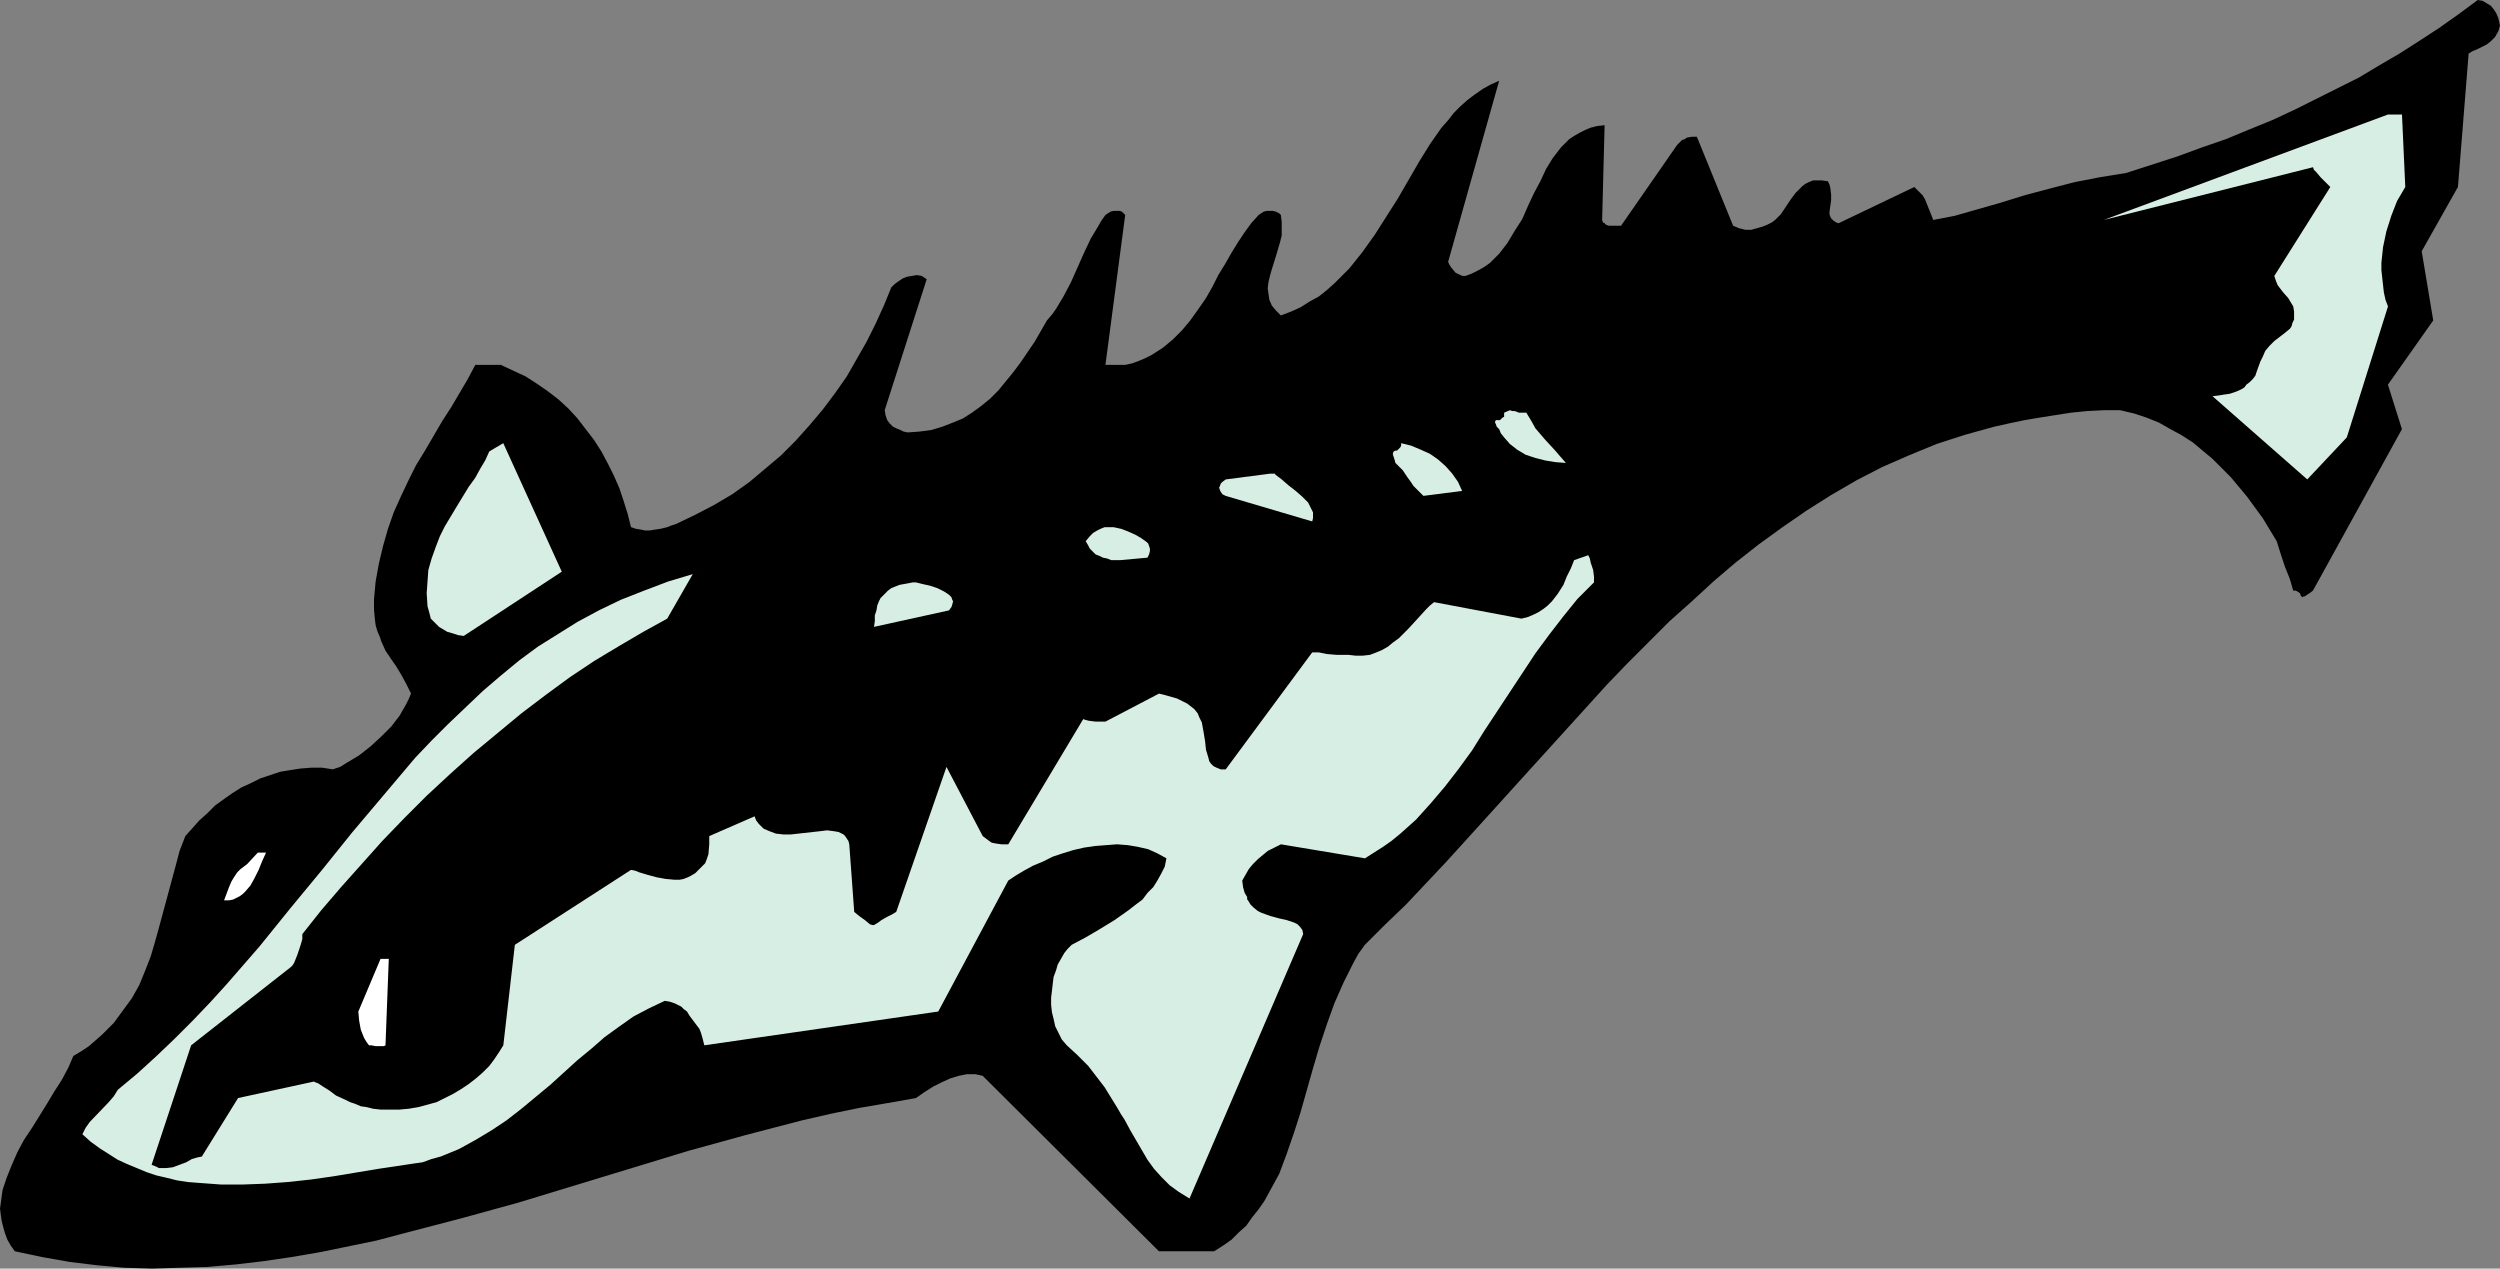 <?xml version="1.0" encoding="UTF-8" standalone="no"?>
<svg
   version="1.0"
   width="129.766mm"
   height="65.847mm"
   id="svg11"
   sodipodi:docname="Fish 029.wmf"
   xmlns:inkscape="http://www.inkscape.org/namespaces/inkscape"
   xmlns:sodipodi="http://sodipodi.sourceforge.net/DTD/sodipodi-0.dtd"
   xmlns="http://www.w3.org/2000/svg"
   xmlns:svg="http://www.w3.org/2000/svg">
  <rect width="100%" height="100%" fill="#808080" stroke="none"/>
  <sodipodi:namedview
     id="namedview11"
     pagecolor="#ffffff"
     bordercolor="#000000"
     borderopacity="0.25"
     inkscape:showpageshadow="2"
     inkscape:pageopacity="0.0"
     inkscape:pagecheckerboard="0"
     inkscape:deskcolor="#d1d1d1"
     inkscape:document-units="mm" />
  <defs
     id="defs1">
    <pattern
       id="WMFhbasepattern"
       patternUnits="userSpaceOnUse"
       width="6"
       height="6"
       x="0"
       y="0" />
  </defs>
  <path
     style="fill:#000000;fill-opacity:1;fill-rule:evenodd;stroke:none"
     d="m 486.092,0 -3.717,2.747 -3.878,2.747 -3.717,2.424 -4.04,2.586 -3.878,2.262 -4.04,2.424 -4.202,2.101 -4.202,2.101 -4.202,2.101 -4.525,2.101 -4.363,1.778 -4.686,1.939 -4.686,1.616 -4.848,1.778 -5.01,1.616 -5.01,1.616 -5.01,0.808 -5.01,0.97 -5.01,1.293 -4.848,1.293 -4.686,1.454 -4.525,1.293 -4.525,1.293 -4.202,0.808 -0.646,-1.616 -0.646,-1.616 -0.323,-0.808 -0.485,-0.808 -0.808,-0.808 -0.808,-0.808 -14.867,7.111 -0.485,-0.162 -0.485,-0.323 -0.485,-0.485 -0.162,-0.323 -0.162,-0.485 v -0.485 l 0.162,-1.131 0.162,-1.131 v -1.131 l -0.162,-1.293 -0.162,-0.646 -0.323,-0.646 -1.131,-0.162 h -0.97 -0.808 l -0.808,0.323 -0.646,0.323 -0.646,0.485 -1.293,1.293 -0.97,1.293 -0.97,1.454 -0.97,1.454 -1.131,1.131 -0.646,0.485 -0.97,0.485 -0.808,0.323 -1.131,0.323 -1.131,0.323 h -1.131 l -1.293,-0.323 -1.131,-0.485 -7.11,-17.453 h -0.97 l -0.97,0.162 -0.485,0.323 -0.485,0.162 -0.485,0.485 -0.485,0.485 -10.989,15.837 h -1.454 -0.97 l -0.485,-0.162 -0.323,-0.323 -0.323,-0.162 -0.162,-0.485 0.485,-18.585 -1.454,0.162 -1.293,0.323 -1.131,0.485 -0.97,0.485 -1.131,0.646 -0.97,0.646 -0.808,0.808 -0.808,0.808 -1.616,2.101 -1.293,2.101 -1.131,2.424 -1.293,2.424 -1.131,2.424 -1.131,2.586 -1.454,2.262 -1.454,2.424 -1.616,2.101 -0.808,0.808 -0.97,0.97 -1.131,0.808 -1.131,0.646 -1.293,0.646 -1.293,0.485 h -0.485 l -0.485,-0.162 -0.97,-0.485 -0.808,-0.97 -0.323,-0.485 -0.323,-0.646 10.019,-35.553 -1.778,0.808 -1.454,0.808 -1.616,1.131 -1.293,0.97 -1.454,1.293 -1.293,1.293 -1.131,1.454 -1.293,1.454 -2.262,3.232 -2.101,3.394 -4.202,7.272 -2.262,3.555 -2.262,3.555 -2.424,3.394 -2.586,3.232 -1.454,1.454 -1.454,1.454 -1.454,1.293 -1.616,1.293 -1.778,0.97 -1.778,1.131 -1.778,0.808 -2.101,0.808 -0.97,-0.97 -0.808,-0.97 -0.485,-1.131 -0.162,-1.131 -0.162,-1.131 0.162,-1.293 0.323,-1.293 0.323,-1.131 0.808,-2.586 0.808,-2.747 0.323,-1.293 v -1.454 -1.293 l -0.162,-1.293 -0.323,-0.323 -0.646,-0.323 -0.646,-0.162 h -1.131 l -0.646,0.162 -0.485,0.323 -0.485,0.323 -1.454,1.616 -1.293,1.778 -1.293,1.939 -1.293,2.101 -1.293,2.262 -1.293,2.101 -1.131,2.262 -1.293,2.262 -1.454,2.101 -1.616,2.262 -1.616,1.939 -1.778,1.778 -1.939,1.616 -2.262,1.454 -1.293,0.646 -1.131,0.485 -1.293,0.485 -1.454,0.323 h -3.878 l 3.878,-29.412 -0.323,-0.323 -0.323,-0.323 -0.485,-0.162 h -1.131 l -0.646,0.162 -0.485,0.323 -0.485,0.323 -0.808,1.131 -0.646,1.131 -1.454,2.424 -1.293,2.747 -2.586,5.818 -1.454,2.747 -1.454,2.424 -0.808,1.131 -0.97,1.131 -2.424,4.202 -2.747,4.04 -1.454,1.939 -1.454,1.778 -1.454,1.778 -1.616,1.616 -1.778,1.454 -1.778,1.293 -1.778,1.131 -1.939,0.808 -2.101,0.808 -2.101,0.646 -2.424,0.323 -2.262,0.162 -0.808,-0.162 -0.646,-0.323 -0.808,-0.323 -0.646,-0.323 -0.646,-0.646 -0.485,-0.646 -0.323,-0.97 -0.162,-0.97 8.242,-25.695 -0.97,-0.646 -0.97,-0.162 -0.97,0.162 -0.97,0.162 -0.808,0.323 -0.97,0.646 -0.646,0.485 -0.646,0.646 -1.454,3.555 -1.616,3.555 -1.778,3.555 -1.939,3.394 -1.939,3.394 -2.262,3.232 -2.424,3.232 -2.586,3.07 -2.747,3.07 -2.909,2.909 -3.07,2.586 -3.07,2.586 -3.394,2.424 -3.555,2.101 -3.717,1.939 -3.717,1.778 -0.97,0.323 -0.808,0.323 -1.293,0.323 -1.131,0.162 -0.97,0.162 h -0.97 l -0.808,-0.162 -0.97,-0.162 -0.97,-0.323 -0.646,-2.586 -0.808,-2.586 -0.808,-2.424 -1.131,-2.586 -1.131,-2.262 -1.293,-2.424 -1.454,-2.262 -1.616,-2.101 -1.616,-2.101 -1.778,-1.939 -1.939,-1.778 -2.101,-1.616 -2.101,-1.454 -2.262,-1.454 -2.424,-1.131 -2.424,-1.131 h -5.01 l -1.454,2.747 -1.616,2.747 -1.616,2.747 -1.778,2.747 -3.394,5.818 -1.778,2.909 -1.454,2.909 -1.454,3.07 -1.454,3.232 -1.131,3.232 -0.97,3.394 -0.808,3.394 -0.646,3.555 -0.323,3.555 v 1.939 l 0.162,1.778 0.162,1.293 0.323,1.131 0.485,1.131 0.323,0.97 0.808,1.778 0.97,1.454 1.131,1.616 0.97,1.616 0.97,1.778 0.485,0.97 0.485,0.97 -0.485,1.131 -0.485,0.97 -1.293,2.262 -1.616,2.101 -1.939,1.939 -2.101,1.939 -2.262,1.778 -2.424,1.454 -1.293,0.808 -1.454,0.485 -2.101,-0.323 h -2.101 l -2.101,0.162 -2.101,0.323 -1.939,0.323 -1.939,0.646 -1.939,0.646 -1.939,0.97 -1.778,0.808 -1.778,1.131 -1.616,1.131 -1.778,1.293 -1.454,1.454 -1.616,1.454 -1.293,1.454 -1.454,1.616 -1.131,2.909 -0.808,3.07 -1.616,5.979 -1.616,5.979 -0.808,2.909 -0.808,2.747 -1.131,2.909 -1.131,2.747 -1.454,2.586 -1.778,2.424 -1.778,2.424 -1.131,1.131 -1.131,1.131 -1.293,1.131 -1.293,1.131 -1.454,0.97 -1.616,0.97 -0.97,2.262 -1.293,2.424 -1.454,2.262 -1.454,2.424 -2.909,4.687 -1.616,2.424 -1.293,2.424 -1.131,2.586 -0.97,2.424 -0.808,2.424 -0.323,2.424 L 0,237.074 l 0.162,1.293 0.162,1.131 0.323,1.293 0.323,1.131 0.485,1.293 0.646,1.131 0.808,1.131 5.333,1.131 5.494,0.97 5.333,0.646 5.333,0.485 5.494,0.162 5.333,-0.162 5.494,-0.162 5.494,-0.485 5.494,-0.646 5.494,-0.808 5.656,-0.97 5.494,-1.131 5.494,-1.131 5.494,-1.454 11.15,-2.909 11.15,-3.07 11.15,-3.394 11.15,-3.394 11.15,-3.394 11.15,-3.07 11.15,-2.909 5.656,-1.293 5.494,-1.131 5.656,-0.97 5.494,-0.97 1.616,-1.131 1.778,-1.131 1.616,-0.808 1.778,-0.808 1.616,-0.485 1.616,-0.323 h 1.616 l 1.454,0.323 34.582,34.422 h 10.827 l 1.778,-1.131 1.616,-1.131 1.454,-1.454 1.454,-1.293 1.131,-1.616 1.293,-1.616 1.131,-1.616 0.97,-1.778 0.97,-1.778 0.97,-1.778 1.454,-3.879 1.454,-4.202 1.293,-4.04 2.424,-8.565 1.293,-4.363 1.454,-4.363 1.454,-4.04 1.778,-4.04 0.97,-1.939 0.97,-1.939 0.97,-1.778 1.293,-1.778 4.04,-4.04 4.04,-3.879 7.918,-8.403 7.918,-8.727 7.757,-8.565 7.918,-8.727 7.918,-8.727 4.04,-4.202 4.202,-4.202 4.04,-4.04 4.363,-3.879 4.202,-3.879 4.363,-3.717 4.525,-3.555 4.686,-3.394 4.686,-3.232 4.848,-3.07 5.01,-2.909 5.01,-2.586 5.171,-2.262 5.494,-2.262 5.494,-1.778 5.818,-1.616 2.909,-0.646 3.07,-0.646 2.909,-0.485 3.07,-0.485 3.07,-0.485 3.232,-0.323 3.232,-0.162 h 3.232 l 2.747,0.646 2.424,0.808 2.424,0.97 2.262,1.293 2.101,1.131 2.262,1.454 1.939,1.616 1.939,1.616 1.778,1.778 1.778,1.778 1.616,1.939 1.616,1.939 3.07,4.202 2.747,4.525 0.808,2.586 0.808,2.424 0.97,2.424 0.646,2.262 h 0.485 l 0.323,0.162 0.485,0.323 0.162,0.323 v 0.162 l 0.162,0.162 0.162,0.162 v 0 l 0.323,-0.162 h 0.162 l 0.485,-0.323 0.485,-0.323 0.646,-0.485 17.453,-31.675 -2.747,-8.727 8.888,-12.605 -2.262,-13.575 7.11,-12.605 2.101,-26.18 0.808,-0.485 0.808,-0.323 1.939,-0.97 0.808,-0.646 0.808,-0.808 0.646,-1.131 0.162,-0.485 0.162,-0.646 -0.162,-0.808 -0.162,-0.646 -0.323,-0.808 -0.485,-0.808 -0.646,-0.808 -0.808,-0.485 -0.808,-0.485 z"
     id="path1" />
  <path
     style="fill:#d6eee3;fill-opacity:1;fill-rule:evenodd;stroke:none"
     d="m 468.478,22.463 -55.752,20.685 41.046,-10.343 0.162,0.485 0.485,0.485 0.808,0.97 0.97,0.97 0.97,0.97 -10.989,17.453 0.323,0.97 0.323,0.808 0.97,1.293 1.131,1.293 0.485,0.808 0.485,0.808 0.162,0.97 v 0.97 0.646 l -0.323,0.646 -0.162,0.646 -0.323,0.485 -0.97,0.808 -2.101,1.616 -0.97,0.97 -0.808,0.97 -0.485,1.131 -0.485,0.97 -0.646,1.778 -0.323,0.97 -0.485,0.646 -0.646,0.646 -0.646,0.485 -0.323,0.485 -0.485,0.323 -0.646,0.323 -0.808,0.323 -0.97,0.323 -1.131,0.162 -0.97,0.162 -1.293,0.162 18.584,16.322 7.757,-8.242 8.08,-25.695 -0.485,-1.293 -0.323,-1.454 -0.162,-1.454 -0.162,-1.454 -0.162,-1.454 v -1.454 l 0.323,-3.07 0.646,-3.07 0.97,-3.07 1.131,-2.909 1.616,-2.747 -0.646,-14.221 z"
     id="path2" />
  <path
     style="fill:#d6eee3;fill-opacity:1;fill-rule:evenodd;stroke:none"
     d="m 296.212,80.479 -1.131,0.485 v 0.485 0.323 l -0.323,0.162 -0.162,0.162 -0.323,0.323 h -0.485 -0.323 l -0.162,0.323 v 0.162 l 0.162,0.323 0.162,0.485 0.485,0.485 0.323,0.808 0.646,0.808 1.131,1.293 1.454,1.131 1.616,0.97 1.939,0.646 1.939,0.485 1.939,0.323 2.101,0.162 -1.131,-1.293 -0.97,-1.131 -1.939,-2.101 -0.97,-1.131 -0.97,-1.131 -0.808,-1.454 -0.97,-1.616 h -1.454 l -0.808,-0.323 h -0.485 z"
     id="path3" />
  <path
     style="fill:#d6eee3;fill-opacity:1;fill-rule:evenodd;stroke:none"
     d="m 274.881,86.943 v 0.485 l -0.162,0.323 -0.323,0.323 -0.323,0.323 h -0.162 -0.162 l -0.323,0.162 -0.162,0.323 v 0.323 l 0.162,0.485 0.162,0.485 0.162,0.646 0.808,0.808 0.646,0.646 0.97,1.454 0.485,0.646 0.646,0.97 0.808,0.808 1.131,1.131 7.595,-0.97 -0.808,-1.778 -1.131,-1.616 -1.293,-1.454 -1.454,-1.293 -1.616,-1.131 -1.778,-0.808 -1.939,-0.808 z"
     id="path4" />
  <path
     style="fill:#d6eee3;fill-opacity:1;fill-rule:evenodd;stroke:none"
     d="m 95.99,88.559 -0.808,1.778 -0.97,1.616 -0.97,1.778 -1.293,1.778 -2.262,3.717 -2.424,4.04 -0.97,1.939 -0.808,2.101 -0.808,2.262 -0.646,2.262 -0.162,2.262 -0.162,2.262 0.162,2.586 0.323,1.131 0.323,1.293 0.485,0.485 0.485,0.485 0.646,0.646 0.808,0.485 0.808,0.485 1.131,0.323 0.97,0.323 1.131,0.162 19.23,-12.605 -11.474,-25.21 z"
     id="path5" />
  <path
     style="fill:#d6eee3;fill-opacity:1;fill-rule:evenodd;stroke:none"
     d="m 249.187,92.923 -8.726,1.131 -0.646,0.485 -0.323,0.323 -0.162,0.485 -0.162,0.323 0.162,0.485 0.162,0.323 0.323,0.485 0.646,0.323 16.968,5.01 0.162,-0.646 v -0.646 -0.485 l -0.323,-0.646 -0.323,-0.646 -0.323,-0.646 -1.131,-1.131 -1.293,-1.131 -1.454,-1.131 -1.293,-1.131 -1.293,-0.97 v -0.162 z"
     id="path6" />
  <path
     style="fill:#d6eee3;fill-opacity:1;fill-rule:evenodd;stroke:none"
     d="m 218.483,103.427 h -0.485 -0.485 -0.808 l -0.808,0.323 -0.646,0.323 -0.808,0.485 -0.646,0.646 -0.808,0.97 0.485,0.808 0.323,0.646 0.646,0.646 0.485,0.485 0.808,0.323 0.646,0.323 0.808,0.162 0.808,0.323 h 1.778 l 1.778,-0.162 1.778,-0.162 1.778,-0.162 0.323,-0.646 0.162,-0.646 v -0.485 l -0.162,-0.485 -0.162,-0.485 -0.323,-0.323 -1.131,-0.808 -1.131,-0.646 -1.454,-0.646 -1.293,-0.485 z"
     id="path7" />
  <path
     style="fill:#d6eee3;fill-opacity:1;fill-rule:evenodd;stroke:none"
     d="m 308.817,109.891 -0.646,1.616 -0.808,1.616 -0.646,1.616 -1.131,1.778 -1.131,1.454 -0.808,0.808 -0.808,0.646 -0.97,0.646 -0.97,0.485 -1.131,0.485 -1.293,0.323 -17.13,-3.232 -0.808,0.646 -0.808,0.808 -1.616,1.778 -1.778,1.939 -1.939,1.939 -1.131,0.808 -0.97,0.808 -1.131,0.646 -1.131,0.485 -1.293,0.485 -1.454,0.162 h -1.293 l -1.454,-0.162 h -1.293 -0.97 l -1.939,-0.162 -1.616,-0.323 h -0.646 -0.646 l -16.968,22.948 h -0.97 l -0.808,-0.323 -0.646,-0.323 -0.485,-0.485 -0.323,-0.485 -0.162,-0.646 -0.485,-1.616 -0.162,-1.616 -0.323,-1.939 -0.323,-1.778 -0.485,-0.97 -0.323,-0.808 -0.646,-0.808 -0.808,-0.646 -0.646,-0.485 -0.97,-0.485 -0.97,-0.485 -1.131,-0.323 -1.131,-0.323 -1.293,-0.323 -10.504,5.495 h -0.808 -1.131 l -1.293,-0.162 -0.646,-0.162 -0.485,-0.162 -14.706,24.564 h -1.293 l -1.131,-0.162 -0.808,-0.162 -0.485,-0.323 -0.646,-0.485 -0.646,-0.485 -7.11,-13.575 -9.858,28.442 -0.808,0.485 -0.97,0.485 -1.131,0.646 -0.646,0.485 -0.808,0.485 h -0.323 l -0.485,-0.162 -0.97,-0.808 -1.131,-0.808 -0.97,-0.808 -0.97,-13.252 -0.162,-0.646 -0.323,-0.485 -0.323,-0.485 -0.323,-0.323 -0.97,-0.485 -0.97,-0.162 -1.293,-0.162 -1.293,0.162 -2.909,0.323 -2.909,0.323 h -1.454 l -1.454,-0.162 -1.293,-0.485 -1.131,-0.485 -0.485,-0.485 -0.485,-0.485 -0.485,-0.646 -0.323,-0.808 -8.888,3.879 v 0.808 0.808 l -0.162,1.939 -0.323,0.97 -0.323,0.808 -0.646,0.646 -0.646,0.646 -0.646,0.646 -0.808,0.485 -0.646,0.323 -0.808,0.323 -0.808,0.162 h -0.97 l -1.778,-0.162 -1.778,-0.323 -1.778,-0.485 -1.616,-0.485 -0.808,-0.323 -0.808,-0.162 -22.786,14.706 -2.262,19.716 -0.808,1.293 -0.97,1.454 -0.97,1.293 -1.293,1.293 -1.293,1.131 -1.454,1.131 -1.454,0.97 -1.616,0.97 -1.616,0.808 -1.616,0.808 -1.778,0.485 -1.778,0.485 -1.939,0.323 -1.778,0.162 h -1.939 -1.778 l -1.454,-0.162 -1.293,-0.323 -1.131,-0.162 -1.131,-0.485 -0.97,-0.323 -0.97,-0.485 -1.778,-0.808 -1.293,-0.97 -1.293,-0.808 -0.97,-0.646 -0.485,-0.162 -0.323,-0.162 -14.867,3.232 -7.11,11.474 -0.808,0.162 -1.131,0.323 -1.131,0.646 -1.293,0.485 -1.293,0.485 -1.293,0.162 h -0.808 -0.646 l -0.646,-0.323 -0.808,-0.323 7.757,-23.433 19.554,-15.352 0.323,-0.323 0.323,-0.485 0.323,-0.808 0.323,-0.808 0.646,-1.939 0.323,-1.131 v -0.97 l 3.717,-4.687 3.878,-4.525 4.04,-4.525 4.04,-4.525 4.363,-4.525 4.363,-4.363 4.525,-4.202 4.686,-4.202 4.686,-3.879 4.686,-3.879 4.686,-3.555 4.848,-3.555 4.848,-3.232 4.848,-2.909 4.686,-2.747 4.686,-2.586 5.01,-8.727 -4.848,1.454 -4.686,1.778 -4.525,1.778 -4.363,2.101 -4.202,2.262 -3.878,2.424 -3.878,2.424 -3.717,2.747 -3.717,3.07 -3.394,2.909 -3.394,3.232 -3.394,3.232 -3.232,3.232 -3.232,3.394 -6.141,7.272 -6.141,7.272 -5.979,7.434 -6.141,7.434 -6.141,7.595 -6.464,7.434 -3.232,3.555 -3.394,3.555 -3.555,3.555 -3.555,3.394 -3.717,3.394 -3.878,3.232 -0.808,1.293 -0.97,1.131 -3.717,3.879 -0.808,1.131 -0.646,1.293 1.616,1.454 1.778,1.293 1.778,1.131 1.778,1.131 1.778,0.808 1.939,0.808 1.939,0.808 1.939,0.646 2.101,0.485 1.939,0.485 2.101,0.323 2.101,0.162 4.363,0.323 h 4.363 l 4.363,-0.162 4.363,-0.323 4.525,-0.485 4.525,-0.646 8.726,-1.454 4.363,-0.646 2.101,-0.323 2.262,-0.323 1.778,-0.646 1.778,-0.485 3.555,-1.454 3.232,-1.778 3.232,-1.939 2.909,-1.939 2.909,-2.262 5.656,-4.687 5.333,-4.848 2.747,-2.262 2.586,-2.262 2.909,-2.101 2.747,-1.939 3.07,-1.616 3.07,-1.454 0.97,0.162 0.97,0.323 0.646,0.323 0.646,0.323 0.485,0.485 0.646,0.485 0.485,0.808 0.485,0.646 0.485,0.646 0.485,0.646 0.485,0.646 0.323,0.808 0.323,1.131 0.323,1.293 45.894,-6.626 13.736,-25.695 1.454,-0.97 1.616,-0.97 1.778,-0.97 1.939,-0.808 1.939,-0.97 1.939,-0.646 2.101,-0.646 2.101,-0.485 2.262,-0.323 2.101,-0.162 2.101,-0.162 2.101,0.162 1.939,0.323 2.101,0.485 1.778,0.808 1.778,0.97 -0.323,1.616 -0.646,1.293 -0.808,1.454 -0.808,1.293 -1.131,1.131 -0.97,1.293 -1.293,0.97 -1.454,1.131 -2.747,1.939 -2.909,1.778 -2.747,1.616 -2.747,1.454 -0.808,0.808 -0.646,0.808 -0.646,1.131 -0.646,1.131 -0.323,1.131 -0.485,1.293 -0.162,1.293 -0.162,1.454 -0.162,1.293 v 1.454 l 0.162,1.454 0.323,1.293 0.323,1.454 0.646,1.293 0.646,1.293 0.97,1.131 2.101,1.939 2.101,2.101 1.616,2.101 1.616,2.101 1.293,2.101 1.293,2.101 0.646,1.131 0.646,0.97 1.131,2.101 2.262,3.879 1.131,1.939 1.293,1.778 1.454,1.616 1.616,1.616 1.778,1.293 2.101,1.293 22.301,-51.875 -0.162,-0.808 -0.485,-0.646 -0.485,-0.485 -0.646,-0.323 -1.454,-0.485 -1.454,-0.323 -1.778,-0.485 -1.778,-0.646 -0.646,-0.323 -0.808,-0.646 -0.646,-0.646 -0.485,-0.808 -0.162,-0.162 v -0.485 l -0.485,-0.808 -0.323,-1.131 -0.162,-1.293 0.646,-1.131 0.646,-1.131 0.808,-0.97 0.97,-0.97 0.97,-0.808 0.97,-0.808 1.293,-0.646 1.293,-0.646 16.483,2.747 1.778,-1.131 1.778,-1.131 1.616,-1.131 1.778,-1.454 3.07,-2.747 2.909,-3.232 2.747,-3.232 2.747,-3.555 2.586,-3.555 2.424,-3.879 5.01,-7.595 5.01,-7.595 2.747,-3.717 2.747,-3.555 2.747,-3.394 3.232,-3.232 v -1.131 l -0.162,-1.293 -0.485,-1.454 -0.162,-0.808 -0.323,-0.646 z"
     id="path8" />
  <path
     style="fill:#d6eee3;fill-opacity:1;fill-rule:evenodd;stroke:none"
     d="m 179.699,114.255 h -0.646 l -0.808,0.162 -1.778,0.323 -0.808,0.323 -0.808,0.323 -0.646,0.485 -0.646,0.646 -0.323,0.323 -0.485,0.485 -0.323,0.646 -0.323,0.808 -0.162,0.97 -0.323,0.97 v 1.131 l -0.162,1.131 14.706,-3.232 0.485,-0.646 0.162,-0.485 0.162,-0.646 -0.162,-0.323 -0.162,-0.485 -0.485,-0.485 -0.485,-0.323 -0.485,-0.323 -1.293,-0.646 -1.454,-0.485 -1.454,-0.323 z"
     id="path9" />
  <path
     style="fill:#ffffff;fill-opacity:1;fill-rule:evenodd;stroke:none"
     d="m 50.581,167.261 -2.101,2.262 -0.646,0.485 -0.646,0.485 -0.646,0.646 -0.646,0.97 -0.485,0.808 -0.485,1.131 -0.485,1.293 -0.485,1.293 h 0.97 l 0.808,-0.162 0.646,-0.323 0.646,-0.323 0.646,-0.485 0.485,-0.485 0.97,-1.131 0.808,-1.454 0.808,-1.616 0.646,-1.616 0.808,-1.778 z"
     id="path10" />
  <path
     style="fill:#ffffff;fill-opacity:1;fill-rule:evenodd;stroke:none"
     d="m 74.659,188.108 -4.363,10.343 0.162,1.778 0.323,1.778 0.323,0.808 0.323,0.808 0.485,0.808 0.485,0.646 h 0.162 0.323 l 0.808,0.162 h 1.131 0.485 l 0.323,-0.162 0.646,-16.968 z"
     id="path11" />
</svg>
